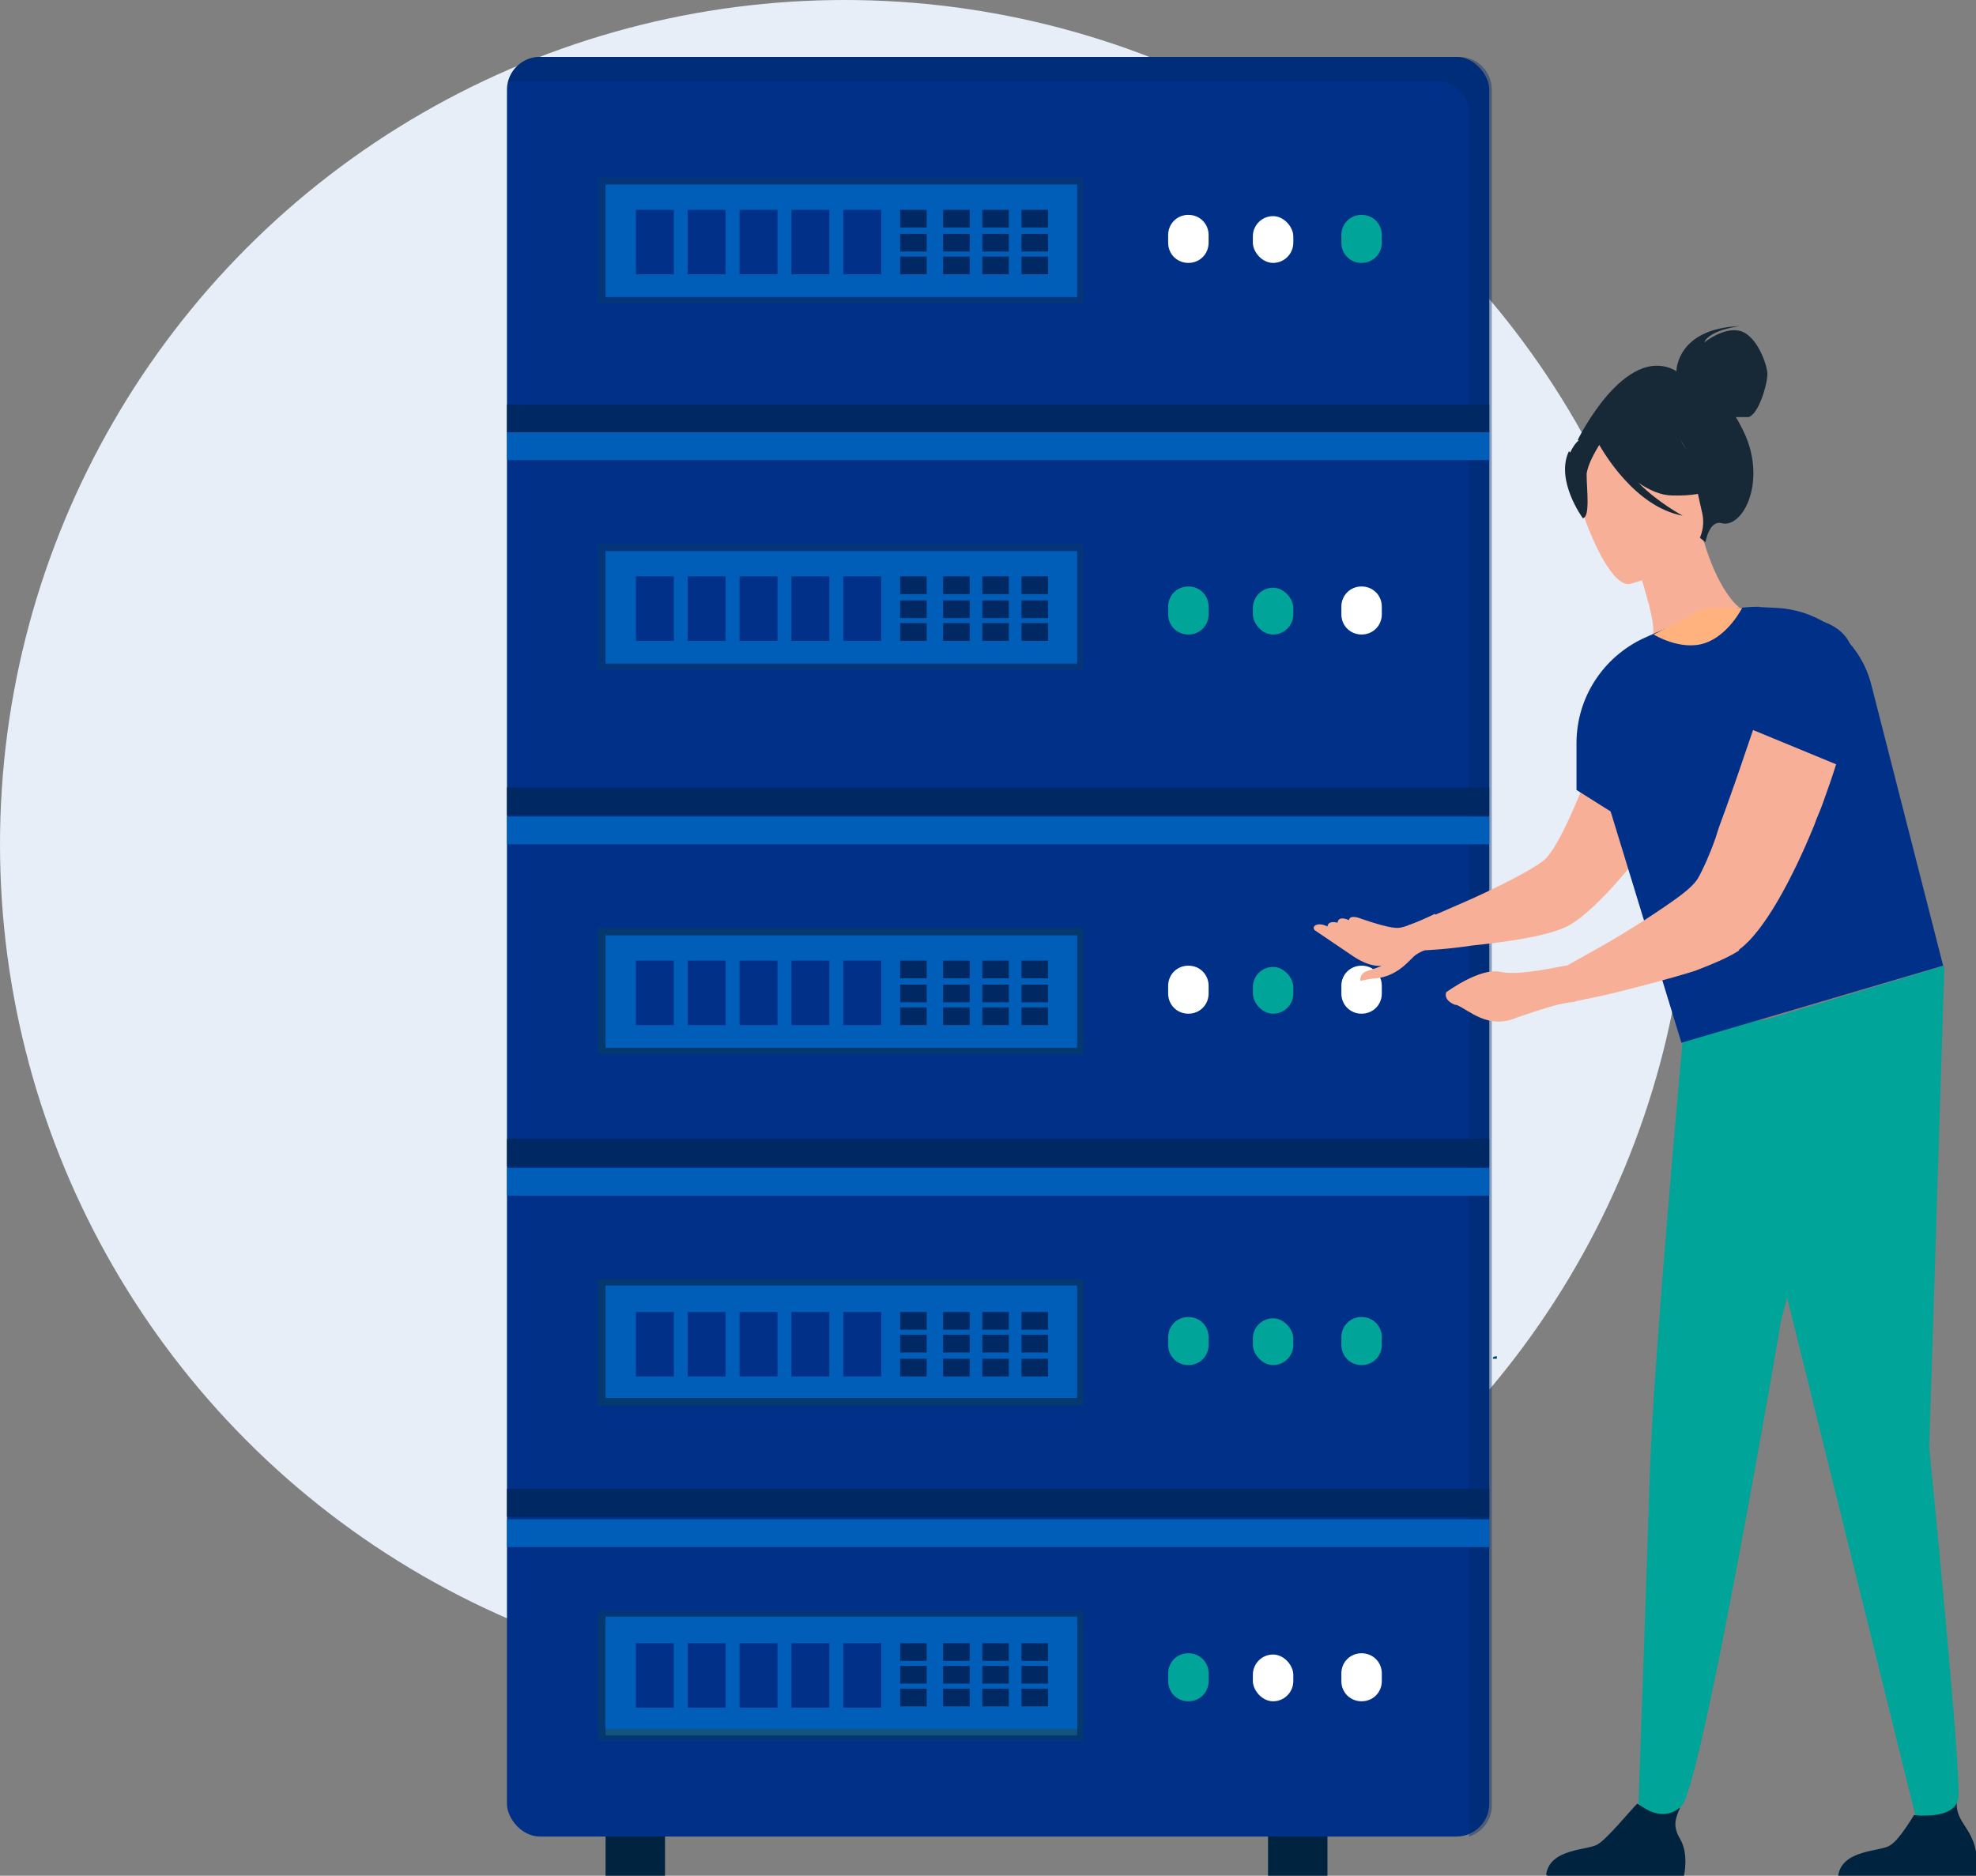 <?xml version="1.0" encoding="UTF-8"?> <svg xmlns="http://www.w3.org/2000/svg" id="Layer_1" version="1.1" viewBox="0 0 156.3 148.4"><rect x="0" y="0" width="156.3" height="148.4" fill="#808080" stroke="none"/><defs><style> .st0 { fill: #ffb27d; } .st1 { fill: #196295; } .st2 { fill: #005eb8; } .st3 { fill: #3d7ba5; opacity: .3; } .st4 { fill: #172836; } .st5 { fill: #00466e; } .st6 { fill: #fff; } .st7 { fill: #003087; } .st8, .st9 { opacity: .4; } .st10 { opacity: .5; } .st11, .st9 { fill: #093e62; } .st12 { fill: #e7eef7; } .st13 { fill: #00233f; } .st14 { fill: #00a499; } .st15 { fill: #002863; } .st16 { fill: #f8af98; } </style></defs><circle class="st12" cx="66.8" cy="66.8" r="66.8"></circle><g><g><g><rect class="st13" x="47.9" y="144.5" width="4.7" height="3.9"></rect><rect class="st13" x="100.3" y="144.5" width="4.7" height="3.9"></rect></g><rect class="st7" x="40.1" y="4.5" width="77.7" height="140.8" rx="2.6" ry="2.6"></rect><g class="st8"><path class="st15" d="M115.3,4.5H42.7c-1.2,0-2.2.9-2.5,2,.2,0,.5-.1.8-.1h72.6c1.4,0,2.6,1.1,2.6,2.6v135.7c0,.2,0,.4,0,.6,1-.3,1.8-1.3,1.8-2.4V7.1c0-1.4-1.1-2.6-2.6-2.6Z"></path></g><rect class="st2" x="40.1" y="34.2" width="77.7" height="2.2"></rect><rect class="st15" x="40.1" y="32" width="77.7" height="2.2"></rect><rect class="st15" x="40.1" y="90.1" width="77.7" height="2.2"></rect><rect class="st15" x="40.1" y="117.8" width="77.7" height="2.2"></rect><rect class="st2" x="40.1" y="92.4" width="77.7" height="2.2"></rect><rect class="st15" x="40.1" y="62.3" width="77.7" height="2.2"></rect><rect class="st2" x="40.1" y="64.6" width="77.7" height="2.2"></rect><rect class="st2" x="40.1" y="120.2" width="77.7" height="2.2"></rect><path class="st6" d="M94,20.8h0c-.9,0-1.6-.7-1.6-1.6v-.6c0-.9.7-1.6,1.6-1.6h0c.9,0,1.6.7,1.6,1.6v.6c0,.9-.7,1.6-1.6,1.6Z"></path><rect class="st6" x="99.1" y="17.1" width="3.2" height="3.7" rx="1.6" ry="1.6"></rect><path class="st14" d="M107.7,20.8h0c-.9,0-1.6-.7-1.6-1.6v-.6c0-.9.7-1.6,1.6-1.6h0c.9,0,1.6.7,1.6,1.6v.6c0,.9-.7,1.6-1.6,1.6Z"></path><g><path class="st9" d="M85.2,14.6v8.9h-37.3v-8.9h37.3M85.7,14h-38.4v10h38.4v-10h0Z"></path><rect class="st2" x="47.9" y="14.6" width="37.3" height="8.9"></rect><g><g><rect class="st15" x="77.7" y="16.6" width="2.1" height="1.4"></rect><rect class="st15" x="80.8" y="16.6" width="2.1" height="1.4"></rect><rect class="st15" x="77.7" y="18.5" width="2.1" height="1.4"></rect><rect class="st15" x="80.8" y="18.5" width="2.1" height="1.4"></rect><rect class="st15" x="77.7" y="20.3" width="2.1" height="1.4"></rect><rect class="st15" x="74.6" y="16.6" width="2.1" height="1.4"></rect><rect class="st15" x="74.6" y="18.5" width="2.1" height="1.4"></rect><rect class="st15" x="74.6" y="20.3" width="2.1" height="1.4"></rect><rect class="st15" x="80.8" y="20.3" width="2.1" height="1.4"></rect></g><g><rect class="st15" x="71.2" y="16.6" width="2.1" height="1.4"></rect><rect class="st15" x="71.2" y="18.5" width="2.1" height="1.4"></rect><rect class="st15" x="71.2" y="20.3" width="2.1" height="1.4"></rect></g></g><rect class="st7" x="50.3" y="16.6" width="3" height="5.1"></rect><rect class="st7" x="54.4" y="16.6" width="3" height="5.1"></rect><rect class="st7" x="58.5" y="16.6" width="3" height="5.1"></rect><rect class="st7" x="62.6" y="16.6" width="3" height="5.1"></rect><rect class="st7" x="66.7" y="16.6" width="3" height="5.1"></rect></g><path class="st14" d="M94,50.2h0c-.9,0-1.6-.7-1.6-1.6v-.6c0-.9.7-1.6,1.6-1.6h0c.9,0,1.6.7,1.6,1.6v.6c0,.9-.7,1.6-1.6,1.6Z"></path><rect class="st14" x="99.1" y="46.5" width="3.2" height="3.7" rx="1.6" ry="1.6"></rect><path class="st6" d="M107.7,50.2h0c-.9,0-1.6-.7-1.6-1.6v-.6c0-.9.7-1.6,1.6-1.6h0c.9,0,1.6.7,1.6,1.6v.6c0,.9-.7,1.6-1.6,1.6Z"></path><path class="st6" d="M94,80.2h0c-.9,0-1.6-.7-1.6-1.6v-.6c0-.9.7-1.6,1.6-1.6h0c.9,0,1.6.7,1.6,1.6v.6c0,.9-.7,1.6-1.6,1.6Z"></path><rect class="st14" x="99.1" y="76.5" width="3.2" height="3.7" rx="1.6" ry="1.6"></rect><path class="st6" d="M107.7,80.2h0c-.9,0-1.6-.7-1.6-1.6v-.6c0-.9.7-1.6,1.6-1.6h0c.9,0,1.6.7,1.6,1.6v.6c0,.9-.7,1.6-1.6,1.6Z"></path><path class="st9" d="M85.2,74v8.9h-37.3v-8.9h37.3M85.7,73.4h-38.4v10h38.4v-10h0Z"></path><path class="st14" d="M94,108h0c-.9,0-1.6-.7-1.6-1.6v-.6c0-.9.7-1.6,1.6-1.6h0c.9,0,1.6.7,1.6,1.6v.6c0,.9-.7,1.6-1.6,1.6Z"></path><rect class="st14" x="99.1" y="104.3" width="3.2" height="3.7" rx="1.6" ry="1.6"></rect><path class="st14" d="M107.7,108h0c-.9,0-1.6-.7-1.6-1.6v-.6c0-.9.7-1.6,1.6-1.6h0c.9,0,1.6.7,1.6,1.6v.6c0,.9-.7,1.6-1.6,1.6Z"></path><path class="st9" d="M85.2,101.7v8.9h-37.3v-8.9h37.3M85.7,101.2h-38.4v10h38.4v-10h0Z"></path><g><g><path class="st14" d="M94,134.6h0c-.9,0-1.6-.7-1.6-1.6v-.6c0-.9.7-1.6,1.6-1.6h0c.9,0,1.6.7,1.6,1.6v.6c0,.9-.7,1.6-1.6,1.6Z"></path><rect class="st6" x="99.1" y="130.9" width="3.2" height="3.7" rx="1.6" ry="1.6"></rect><path class="st6" d="M107.7,134.6h0c-.9,0-1.6-.7-1.6-1.6v-.6c0-.9.7-1.6,1.6-1.6h0c.9,0,1.6.7,1.6,1.6v.6c0,.9-.7,1.6-1.6,1.6Z"></path></g><path class="st9" d="M85.2,128.4v8.9h-37.3v-8.9h37.3M85.7,127.8h-38.4v10h38.4v-10h0Z"></path><rect class="st1" x="47.9" y="128.4" width="37.3" height="8.9"></rect><g><g class="st10"><g><rect class="st11" x="77.7" y="130.4" width="2.1" height="1.4"></rect><rect class="st11" x="80.8" y="130.4" width="2.1" height="1.4"></rect><rect class="st11" x="77.7" y="132.3" width="2.1" height="1.4"></rect><rect class="st11" x="80.8" y="132.3" width="2.1" height="1.4"></rect><rect class="st11" x="77.7" y="134.1" width="2.1" height="1.4"></rect><rect class="st11" x="74.6" y="130.4" width="2.1" height="1.4"></rect><rect class="st11" x="74.6" y="132.3" width="2.1" height="1.4"></rect><rect class="st11" x="74.6" y="134.1" width="2.1" height="1.4"></rect><rect class="st11" x="80.8" y="134.1" width="2.1" height="1.4"></rect></g><g><rect class="st11" x="71.2" y="130.4" width="2.1" height="1.4"></rect><rect class="st11" x="71.2" y="132.3" width="2.1" height="1.4"></rect><rect class="st11" x="71.2" y="134.1" width="2.1" height="1.4"></rect></g></g><rect class="st3" x="50.3" y="130.4" width="3" height="5.1"></rect><rect class="st3" x="54.4" y="130.4" width="3" height="5.1"></rect><rect class="st3" x="58.5" y="130.4" width="3" height="5.1"></rect><rect class="st3" x="62.6" y="130.4" width="3" height="5.1"></rect><rect class="st3" x="66.7" y="130.4" width="3" height="5.1"></rect></g></g><g><path class="st9" d="M85.2,43.6v8.9h-37.3v-8.9h37.3M85.7,43h-38.4v10h38.4v-10h0Z"></path><rect class="st2" x="47.9" y="43.6" width="37.3" height="8.9"></rect><g><g><rect class="st15" x="77.7" y="45.6" width="2.1" height="1.4"></rect><rect class="st15" x="80.8" y="45.6" width="2.1" height="1.4"></rect><rect class="st15" x="77.7" y="47.5" width="2.1" height="1.4"></rect><rect class="st15" x="80.8" y="47.5" width="2.1" height="1.4"></rect><rect class="st15" x="77.7" y="49.3" width="2.1" height="1.4"></rect><rect class="st15" x="74.6" y="45.6" width="2.1" height="1.4"></rect><rect class="st15" x="74.6" y="47.5" width="2.1" height="1.4"></rect><rect class="st15" x="74.6" y="49.3" width="2.1" height="1.4"></rect><rect class="st15" x="80.8" y="49.3" width="2.1" height="1.4"></rect></g><g><rect class="st15" x="71.2" y="45.6" width="2.1" height="1.4"></rect><rect class="st15" x="71.2" y="47.5" width="2.1" height="1.4"></rect><rect class="st15" x="71.2" y="49.3" width="2.1" height="1.4"></rect></g></g><rect class="st7" x="50.3" y="45.6" width="3" height="5.1"></rect><rect class="st7" x="54.4" y="45.6" width="3" height="5.1"></rect><rect class="st7" x="58.5" y="45.6" width="3" height="5.1"></rect><rect class="st7" x="62.6" y="45.6" width="3" height="5.1"></rect><rect class="st7" x="66.7" y="45.6" width="3" height="5.1"></rect></g><g><path class="st9" d="M85.2,74v8.9h-37.3v-8.9h37.3M85.7,73.4h-38.4v10h38.4v-10h0Z"></path><rect class="st2" x="47.9" y="74" width="37.3" height="8.9"></rect><g><g><rect class="st15" x="77.7" y="76" width="2.1" height="1.4"></rect><rect class="st15" x="80.8" y="76" width="2.1" height="1.4"></rect><rect class="st15" x="77.7" y="77.9" width="2.1" height="1.4"></rect><rect class="st15" x="80.8" y="77.9" width="2.1" height="1.4"></rect><rect class="st15" x="77.7" y="79.7" width="2.1" height="1.4"></rect><rect class="st15" x="74.6" y="76" width="2.1" height="1.4"></rect><rect class="st15" x="74.6" y="77.9" width="2.1" height="1.4"></rect><rect class="st15" x="74.6" y="79.7" width="2.1" height="1.4"></rect><rect class="st15" x="80.8" y="79.7" width="2.1" height="1.4"></rect></g><g><rect class="st15" x="71.2" y="76" width="2.1" height="1.4"></rect><rect class="st15" x="71.2" y="77.9" width="2.1" height="1.4"></rect><rect class="st15" x="71.2" y="79.7" width="2.1" height="1.4"></rect></g></g><rect class="st7" x="50.3" y="76" width="3" height="5.1"></rect><rect class="st7" x="54.4" y="76" width="3" height="5.1"></rect><rect class="st7" x="58.5" y="76" width="3" height="5.1"></rect><rect class="st7" x="62.6" y="76" width="3" height="5.1"></rect><rect class="st7" x="66.7" y="76" width="3" height="5.1"></rect></g><path class="st5" d="M118.4,107.5s0-.1,0-.2c0,0-.4,0-.3.2,0,0,.4,0,.4,0Z"></path><g><path class="st9" d="M85.2,101.7v8.9h-37.3v-8.9h37.3M85.7,101.2h-38.4v10h38.4v-10h0Z"></path><rect class="st2" x="47.9" y="101.7" width="37.3" height="8.9"></rect><g><g><rect class="st15" x="77.7" y="103.8" width="2.1" height="1.4"></rect><rect class="st15" x="80.8" y="103.8" width="2.1" height="1.4"></rect><rect class="st15" x="77.7" y="105.6" width="2.1" height="1.4"></rect><rect class="st15" x="80.8" y="105.6" width="2.1" height="1.4"></rect><rect class="st15" x="77.7" y="107.5" width="2.1" height="1.4"></rect><rect class="st15" x="74.6" y="103.8" width="2.1" height="1.4"></rect><rect class="st15" x="74.6" y="105.6" width="2.1" height="1.4"></rect><rect class="st15" x="74.6" y="107.5" width="2.1" height="1.4"></rect><rect class="st15" x="80.8" y="107.5" width="2.1" height="1.4"></rect></g><g><rect class="st15" x="71.2" y="103.8" width="2.1" height="1.4"></rect><rect class="st15" x="71.2" y="105.6" width="2.1" height="1.4"></rect><rect class="st15" x="71.2" y="107.5" width="2.1" height="1.4"></rect></g></g><rect class="st7" x="50.3" y="103.8" width="3" height="5.1"></rect><rect class="st7" x="54.4" y="103.8" width="3" height="5.1"></rect><rect class="st7" x="58.5" y="103.8" width="3" height="5.1"></rect><rect class="st7" x="62.6" y="103.8" width="3" height="5.1"></rect><rect class="st7" x="66.7" y="103.8" width="3" height="5.1"></rect></g><g><path class="st9" d="M85.2,127.9v8.9h-37.3v-8.9h37.3M85.7,127.4h-38.4v10h38.4v-10h0Z"></path><rect class="st2" x="47.9" y="127.9" width="37.3" height="8.9"></rect><g><g><rect class="st15" x="77.7" y="130" width="2.1" height="1.4"></rect><rect class="st15" x="80.8" y="130" width="2.1" height="1.4"></rect><rect class="st15" x="77.7" y="131.8" width="2.1" height="1.4"></rect><rect class="st15" x="80.8" y="131.8" width="2.1" height="1.4"></rect><rect class="st15" x="77.7" y="133.6" width="2.1" height="1.4"></rect><rect class="st15" x="74.6" y="130" width="2.1" height="1.4"></rect><rect class="st15" x="74.6" y="131.8" width="2.1" height="1.4"></rect><rect class="st15" x="74.6" y="133.6" width="2.1" height="1.4"></rect><rect class="st15" x="80.8" y="133.6" width="2.1" height="1.4"></rect></g><g><rect class="st15" x="71.2" y="130" width="2.1" height="1.4"></rect><rect class="st15" x="71.2" y="131.8" width="2.1" height="1.4"></rect><rect class="st15" x="71.2" y="133.6" width="2.1" height="1.4"></rect></g></g><rect class="st7" x="50.3" y="130" width="3" height="5.1"></rect><rect class="st7" x="54.4" y="130" width="3" height="5.1"></rect><rect class="st7" x="58.5" y="130" width="3" height="5.1"></rect><rect class="st7" x="62.6" y="130" width="3" height="5.1"></rect><rect class="st7" x="66.7" y="130" width="3" height="5.1"></rect></g></g><path class="st16" d="M111.4,73.2l.3,2s.1,0,.4,0c.7,0,2.4-.1,4.4-.4,2.9-.3,6.4-.8,7.8-1.7,2.1-1.3,5.6-5.3,7.9-9.2,0,0,.1-.2.2-.3,1.2-2.1,2-4.2,2.1-5.9,0-1,0-1.9-.3-2.7-.3-1-.7-1.8-1.2-2.4,0,0-.1-.2-.2-.3-.8-.9-1.5-1.3-1.5-1.3-.4-.2-.8,0-1.2.5h0c-.4.4-.7,1-1.1,1.7,0,0,0,0,0,0,0,.1-.2.3-.3.5,0,0,0,0,0,.1-.2.4-.4.8-.5,1.2-2,4.3-4.1,10.9-5.9,12.9-.8.8-4.2,2.5-7,3.7-2,.9-3.6,1.5-3.6,1.5Z"></path><path class="st16" d="M128.5,56.7c1.2.6,2.7,1,4.5,1.1,6.7.4,8.2-5.5,8.5-9.4-1-.4-1.8-.3-2.3-.3-.5,0-1,0-1.4.1-.8-.4-2.3-2.5-3.2-6h-.3c0,.1-4.8,2.4-4.8,2.4,0,0,.5,1.6.9,3.1.3,1.2.5,2.3.3,2.6-.4.2-.6.3-.6.3,0,0,0,0,0,0,0,.1-1.1,2.8-1.7,6.1Z"></path><path class="st4" d="M132.6,29.4c0-.3.2-3.4,5-3.6,0,0-2.4.3-2.8,1.3,0,0,1.6-1.3,2.9-.9,1.3.4,2.1,2.7,2.1,3.4,0,.8-.7,3.2-1.5,3.4-.3,0-.7,0-1,0,.2.3.4.7.6,1.1,1.9,3.9,0,7.7-1.7,7.3-1-.3-1.3,1.5-1.3,1.5l-10.1-8.1s3.7-7.6,7.7-5.5Z"></path><path class="st16" d="M129.5,44.6s.5,1.6.9,3.1c2.8-.8,3.7-3.8,4-5.4l-4.8,2.3Z"></path><path class="st16" d="M128.9,46.2s6.8-1.6,5.7-5.8c-1-4.2-.9-7.2-5.2-6.4-4.4.8-4.8,2.6-4.8,4.1,0,1.5,2.5,8.4,4.3,8.1Z"></path><path class="st4" d="M124.2,35.8c.7-1.5,1.6-1.4,2.1-1.2,3.2-2.9,6.3-.5,6.3-.5,1.2,2.9,3.8,4.1,3.8,4.1,0,0-1,1.1-4.1,1-.9,0-1.8-.4-2.7-1,1.6,1.6,3.5,2.6,3.5,2.6-3.8-.7-6.3-5.1-6.6-5.6-.3.5-.9,1.5-1,2.3,0,1.2.3,3.4-.3,3.5,0,0-2.2-3-1.1-5.3Z"></path><path class="st13" d="M145.5,148.4h10.8s.3-1.6-.3-2.9c-.5-1.2-1.4-1.7-1.2-3.2-.7.7-1.8,1.5-3.4,1.3-.2.3-1.2,2-1.9,2.4-.7.5-3.8.3-4.1,2.4Z"></path><path class="st13" d="M122.4,148.4h10.8s.4-1.7-.3-2.9c-.6-1-.4-1.6,0-2.5-.5.2-1.1.4-1.8.3-.5,0-1.1-.3-1.6-.6-.5.5-2.4,2.8-3.1,3.2-.7.5-3.8.3-4.1,2.4Z"></path><path class="st16" d="M115.2,79.5c1,.4,2.5,2,4.8,1,1.7-.6,3.4-1.1,4.3-1.3.3,0,.5-.1.5-.1l-.9-2.7s0,0-.1,0c-.6.1-3.6.8-5.1.5-1.6-.4-4.3,1.6-4.3,1.6,0,0-.3.6.7,1Z"></path><path class="st14" d="M133.2,81.2s-2.4,26-2.7,35.4c-.3,9.4-.9,26.1-.9,26.1,0,0,1.8,1.7,3.4.2s7.9-38.5,7.9-38.5l6.4-24.2-14.1.9Z"></path><path class="st14" d="M138.4,90.7l13.1,52.9s3.1.4,3.4-1.3-2.3-27.8-2.3-27.8l1.2-38.1-16.5,5,1.2,9.3Z"></path><path class="st7" d="M139.2,48c-3.2,0-6.6,1.3-9.2,2.5h0c-3.2,1.5-5.3,4.7-5.3,8.3v3.7c0,0,2.7,1.7,2.7,1.7l5.6,18.3,20.7-6.1-5.7-22.3c-.9-3.4-3.9-5.8-7.4-6s-1,0-1.5,0Z"></path><path class="st16" d="M121.8,77.5l.6,2.1s.7-.1,1.8-.3c.3,0,.5-.1.5-.1.9-.2,2-.4,3.2-.7h0c2-.5,4.3-1.1,6.2-1.7,1.3-.5,2.5-1,3.3-1.5,0,0,.1,0,.2-.2,1.9-1.4,4.1-5.4,5.9-9.8.2-.6.5-1.2.7-1.8.8-2.2,1.5-4.3,1.8-6.1.2-1.1.4-2.1.4-2.9,0-.3,0-.6,0-.8,0-4.7-2.6-3.6-2.6-3.6,0,0,0,0-.2,0-.4,0-.8.2-1.3.7-.5.7-.9,0-1.5,1.4-.9,2.1-1.9,4.8-2.8,7.5-.5,1.5-1,2.9-1.5,4.3-.3.8-.6,1.6-.8,2.3-.5,1.4-1,2.5-1.4,3.2-.3.5-1,1.1-2,1.8-1.7,1.2-4.2,2.8-6.4,4-.9.5-1.8,1-2.5,1.4-1.1.6-1.9,1-1.9,1Z"></path><path class="st7" d="M145.8,60.7l-8-3.3,3.5-8.1,2.2-.3s2.2.3,2.9,2.1c1.2,2.9,1,8.2-.6,9.6Z"></path><path class="st0" d="M130.8,50.2s2.1,1.3,4,.7,3-2.8,3-2.8h-2.8c0-.1-4.2,2.1-4.2,2.1Z"></path><path class="st16" d="M114.4,74.6s-2,.5-2.6,1.1-1.4,1.5-2.9,1.7c-.4,0-1.3.2-1.3.2,0,0-.1-.6.6-.8s1.1-.4,1.1-.4c0,0-.8.2-2.2-.7-.6-.4-3.1-2.1-3.1-2.1-.3-.3.2-.7,1-.3,0,0,0-.5.8-.3,0,0,0-.6.9-.2,0,0,0-.5,1-.1.9.3,2.4.8,3,.7.8-.1,2.8-1.1,2.8-1.1l.9,2.3Z"></path></g></svg> 